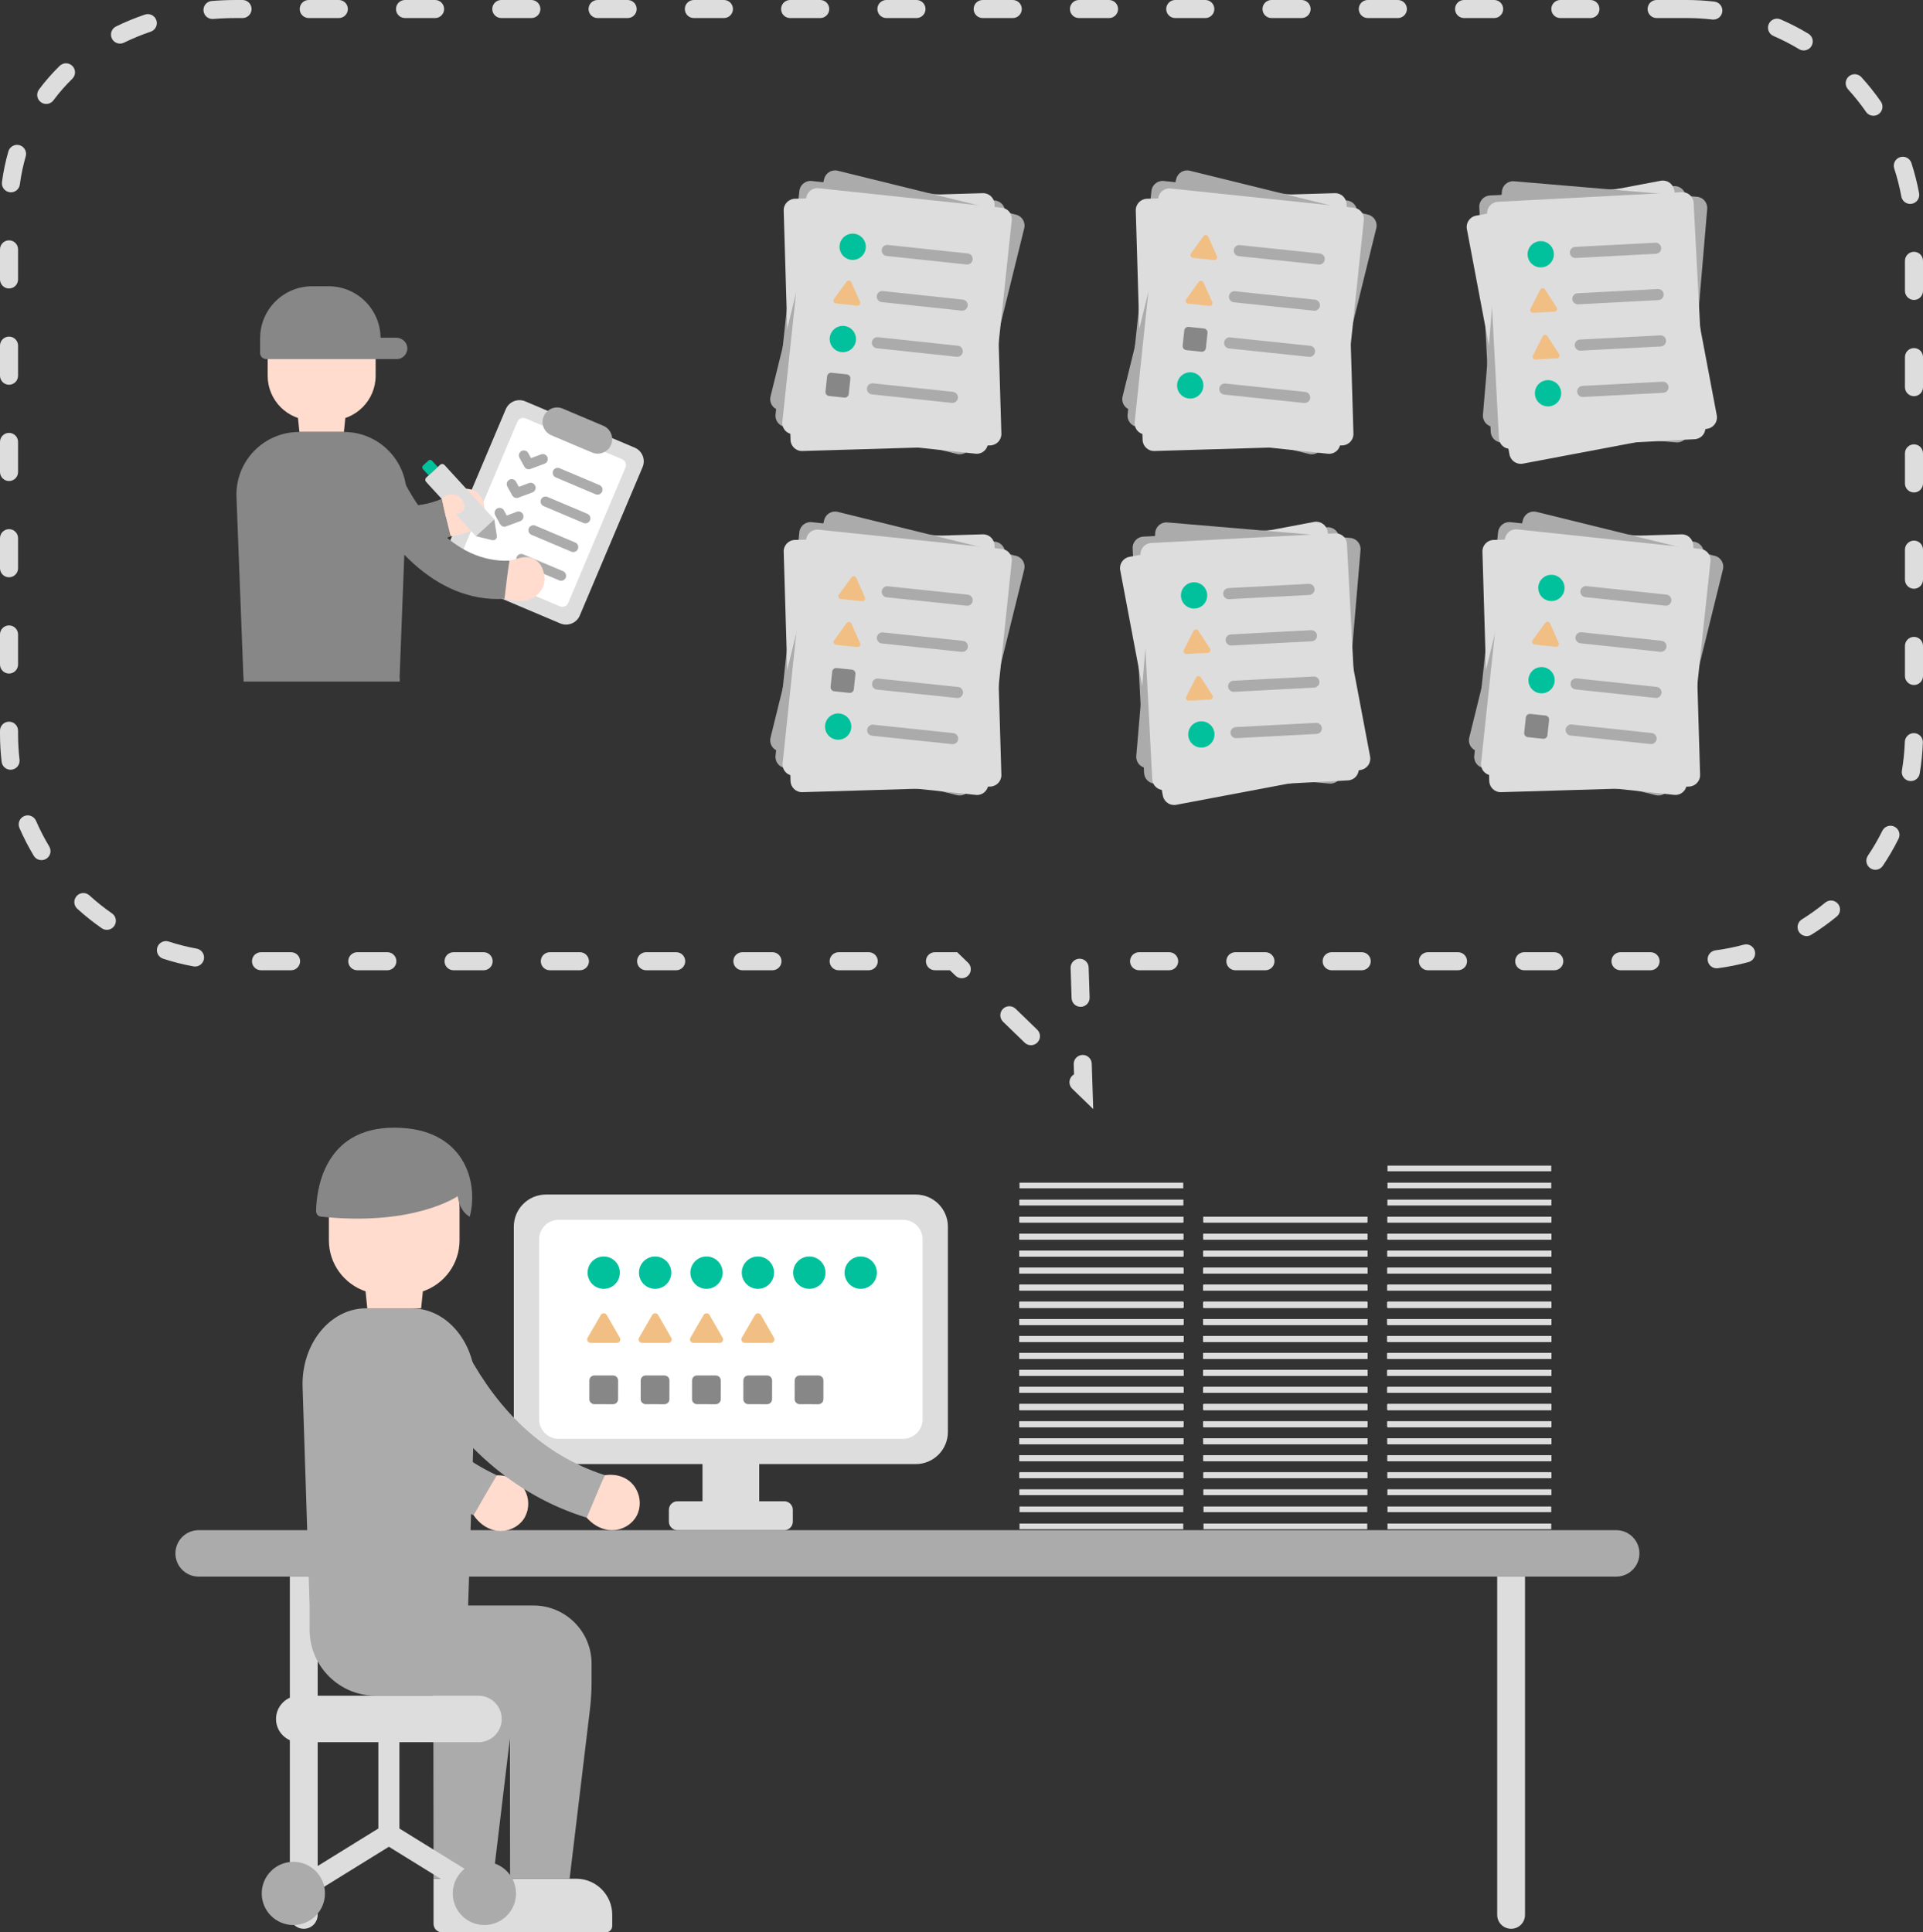 <?xml version="1.0" encoding="utf-8"?>
<!-- Generator: Adobe Illustrator 26.0.1, SVG Export Plug-In . SVG Version: 6.00 Build 0)  -->
<svg version="1.1" id="main" xmlns="http://www.w3.org/2000/svg" xmlns:xlink="http://www.w3.org/1999/xlink" x="0px" y="0px"
	 viewBox="0 0 393.015 394.98" style="enable-background:new 0 0 393.015 394.98;" xml:space="preserve">
<rect x="0" y="0" width="393.015" height="394.98" fill="#333333" stroke="none"/>
<style type="text/css">
	.st0{fill:#ABABAB;}
	.st1{fill:#DDDDDD;}
	.st2{fill:#00C19B;}
	.st3{fill:#F1BF84;}
	.st4{fill:#878787;}
	.st5{fill:#FFFFFF;}
	.st6{fill:#FFDCCE;}
</style>
<g>
	<g>
		<path class="st0" d="M158.501,84.742l4.871-45.709c0.134-1.261,1.266-2.174,2.527-2.04
			l37.452,3.991c1.261,0.134,2.174,1.266,2.04,2.527l-4.871,45.709
			c-0.134,1.261-1.266,2.174-2.527,2.04l-37.452-3.991
			C159.28,87.134,158.367,86.003,158.501,84.742z"/>
	</g>
	<g>
		<path class="st1" d="M161.565,89.915l-1.396-46.877
			c-0.039-1.293,0.979-2.373,2.272-2.411l38.409-1.144
			c1.293-0.039,2.373,0.979,2.411,2.272l1.396,46.877
			c0.039,1.293-0.979,2.373-2.272,2.411l-38.409,1.144
			C162.684,92.225,161.604,91.208,161.565,89.915z"/>
	</g>
	<g>
		<path class="st0" d="M157.476,81.047l10.965-44.478c0.302-1.227,1.542-1.977,2.769-1.674
			l36.444,8.984c1.227,0.302,1.977,1.542,1.674,2.769l-10.965,44.478
			c-0.302,1.227-1.542,1.977-2.769,1.674l-36.444-8.984
			C157.923,83.514,157.173,82.274,157.476,81.047z"/>
	</g>
	<g>
		<g>
			<path class="st1" d="M159.891,86.219l4.871-45.709c0.134-1.261,1.266-2.174,2.527-2.04
				l37.452,3.991c1.261,0.134,2.174,1.266,2.04,2.527l-4.871,45.709
				c-0.134,1.261-1.266,2.174-2.527,2.04l-37.452-3.991
				C160.67,88.611,159.756,87.48,159.891,86.219z"/>
		</g>
		<path class="st0" d="M197.536,54.062l-16.329-1.74c-0.623-0.066-1.074-0.625-1.008-1.248
			c0.066-0.623,0.625-1.074,1.248-1.008l16.329,1.74
			c0.623,0.066,1.074,0.625,1.008,1.248
			C198.718,53.677,198.159,54.128,197.536,54.062z"/>
		<circle class="st2" cx="174.267" cy="50.441" r="2.687"/>
		<path class="st0" d="M196.531,63.492l-16.329-1.74c-0.623-0.066-1.074-0.625-1.008-1.248
			c0.066-0.623,0.625-1.074,1.248-1.008l16.329,1.74
			c0.623,0.066,1.074,0.625,1.008,1.248
			C197.713,63.107,197.154,63.558,196.531,63.492z"/>
		<path class="st0" d="M195.526,72.922l-16.329-1.74
			c-0.623-0.066-1.074-0.625-1.008-1.248c0.066-0.623,0.625-1.074,1.248-1.008
			l16.329,1.74c0.623,0.066,1.074,0.625,1.008,1.248
			C196.708,72.537,196.149,72.988,195.526,72.922z"/>
		<circle class="st2" cx="172.257" cy="69.301" r="2.687"/>
		<path class="st0" d="M194.521,82.352l-16.329-1.74c-0.623-0.066-1.074-0.625-1.008-1.248
			c0.066-0.623,0.625-1.074,1.248-1.008l16.329,1.74
			c0.623,0.066,1.074,0.625,1.008,1.248
			C195.703,81.967,195.144,82.418,194.521,82.352z"/>
		<path class="st3" d="M173.01,57.581l-2.573,3.53c-0.258,0.354-0.036,0.855,0.4,0.902
			l4.344,0.463c0.436,0.046,0.759-0.396,0.581-0.797l-1.771-3.993
			C173.813,57.285,173.268,57.227,173.01,57.581z"/>
		<path class="st4" d="M172.55,81.272l-3.103-0.331c-0.455-0.048-0.784-0.457-0.736-0.912
			l0.331-3.103c0.048-0.455,0.457-0.784,0.912-0.736l3.103,0.331
			c0.455,0.048,0.784,0.457,0.736,0.912l-0.331,3.103
			C173.413,80.991,173.005,81.32,172.55,81.272z"/>
	</g>
</g>
<g>
	<g>
		<path class="st0" d="M301.304,154.476l4.871-45.709c0.134-1.261,1.266-2.174,2.527-2.04
			l37.452,3.991c1.261,0.134,2.174,1.266,2.04,2.527l-4.871,45.709
			c-0.134,1.261-1.266,2.174-2.527,2.04l-37.452-3.991
			C302.083,156.868,301.169,155.737,301.304,154.476z"/>
	</g>
	<g>
		<path class="st1" d="M304.368,159.649l-1.396-46.877
			c-0.039-1.293,0.979-2.373,2.272-2.411l38.409-1.144
			c1.293-0.039,2.373,0.979,2.411,2.272l1.396,46.877
			c0.039,1.293-0.979,2.373-2.272,2.411l-38.409,1.144
			C305.486,161.959,304.407,160.942,304.368,159.649z"/>
	</g>
	<g>
		<path class="st0" d="M300.278,150.781l10.965-44.478c0.302-1.227,1.542-1.977,2.769-1.674
			l36.444,8.984c1.227,0.302,1.977,1.542,1.674,2.769l-10.965,44.478
			c-0.302,1.227-1.542,1.977-2.769,1.674l-36.444-8.984
			C300.725,153.248,299.976,152.008,300.278,150.781z"/>
	</g>
	<g>
		<g>
			<path class="st1" d="M302.693,155.953l4.871-45.709c0.134-1.261,1.266-2.174,2.527-2.04
				l37.452,3.991c1.261,0.134,2.174,1.266,2.04,2.527l-4.871,45.709
				c-0.134,1.261-1.266,2.174-2.527,2.04l-37.452-3.991
				C303.472,158.345,302.559,157.214,302.693,155.953z"/>
		</g>
		<path class="st0" d="M340.338,123.796l-16.329-1.74
			c-0.623-0.066-1.074-0.625-1.008-1.248c0.066-0.623,0.625-1.074,1.248-1.008
			l16.329,1.74c0.623,0.066,1.074,0.625,1.008,1.248
			C341.52,123.411,340.961,123.862,340.338,123.796z"/>
		<circle class="st2" cx="317.069" cy="120.175" r="2.687"/>
		<path class="st0" d="M339.333,133.226l-16.329-1.74
			c-0.623-0.066-1.074-0.625-1.008-1.248c0.066-0.623,0.625-1.074,1.248-1.008
			l16.329,1.74c0.623,0.066,1.074,0.625,1.008,1.248
			C340.515,132.841,339.956,133.292,339.333,133.226z"/>
		<path class="st0" d="M338.328,142.656l-16.329-1.74
			c-0.623-0.066-1.074-0.625-1.008-1.248c0.066-0.623,0.625-1.074,1.248-1.008
			l16.329,1.74c0.623,0.066,1.074,0.625,1.008,1.248
			C339.51,142.271,338.951,142.722,338.328,142.656z"/>
		<circle class="st2" cx="315.059" cy="139.035" r="2.687"/>
		<path class="st0" d="M337.323,152.086l-16.329-1.74
			c-0.623-0.066-1.074-0.625-1.008-1.248c0.066-0.623,0.625-1.074,1.248-1.008
			l16.329,1.74c0.623,0.066,1.074,0.625,1.008,1.248
			S337.946,152.152,337.323,152.086z"/>
		<path class="st3" d="M315.812,127.316l-2.573,3.53c-0.258,0.354-0.036,0.855,0.4,0.902
			l4.344,0.463c0.436,0.046,0.759-0.396,0.581-0.797l-1.771-3.993
			C316.615,127.019,316.071,126.961,315.812,127.316z"/>
		<path class="st4" d="M315.353,151.006l-3.103-0.331c-0.455-0.048-0.784-0.457-0.736-0.912
			l0.331-3.103c0.048-0.455,0.457-0.784,0.912-0.736l3.103,0.331
			c0.455,0.048,0.784,0.457,0.736,0.912l-0.331,3.103
			C316.216,150.725,315.808,151.054,315.353,151.006z"/>
	</g>
</g>
<g>
	<g>
		<path class="st0" d="M304.67,88.273l-2.339-45.909c-0.065-1.266,0.91-2.346,2.176-2.41
			l37.616-1.917c1.266-0.065,2.345,0.91,2.41,2.176l2.339,45.909
			c0.065,1.266-0.91,2.346-2.176,2.41l-37.616,1.917
			C305.814,90.514,304.735,89.539,304.67,88.273z"/>
	</g>
	<g>
		<path class="st1" d="M308.506,92.903l-8.712-46.082c-0.24-1.271,0.595-2.497,1.867-2.737
			l37.757-7.138c1.271-0.24,2.497,0.595,2.737,1.867l8.712,46.082
			c0.24,1.271-0.595,2.497-1.867,2.737l-37.757,7.138
			C309.972,95.01,308.746,94.174,308.506,92.903z"/>
	</g>
	<g>
		<path class="st0" d="M303.079,84.784l3.872-45.646c0.107-1.259,1.214-2.193,2.473-2.087
			l37.4,3.172c1.259,0.107,2.193,1.214,2.087,2.473l-3.872,45.646
			c-0.107,1.259-1.214,2.193-2.473,2.087l-37.4-3.172
			C303.907,87.15,302.973,86.043,303.079,84.784z"/>
	</g>
	<g>
		<g>
			<path class="st1" d="M306.343,89.572l-2.406-45.905
				c-0.066-1.266,0.906-2.347,2.173-2.413l37.613-1.971
				c1.266-0.066,2.347,0.906,2.413,2.173l2.406,45.905
				c0.066,1.266-0.906,2.347-2.173,2.413l-37.613,1.971
				C307.49,91.811,306.41,90.838,306.343,89.572z"/>
		</g>
		<path class="st0" d="M338.44,51.875l-16.399,0.859
			c-0.626,0.033-1.16-0.448-1.192-1.074c-0.033-0.626,0.448-1.16,1.074-1.192
			l16.399-0.859c0.626-0.033,1.16,0.448,1.192,1.074
			C339.546,51.309,339.065,51.842,338.44,51.875z"/>
		<circle class="st2" cx="314.891" cy="51.973" r="2.687"/>
		<circle class="st2" cx="316.38" cy="80.385" r="2.687"/>
		<path class="st0" d="M338.936,61.346l-16.399,0.859c-0.626,0.033-1.16-0.448-1.192-1.074
			c-0.033-0.626,0.448-1.16,1.074-1.192l16.399-0.859
			c0.626-0.033,1.16,0.448,1.192,1.074
			C340.042,60.779,339.562,61.313,338.936,61.346z"/>
		<path class="st0" d="M339.432,70.816l-16.399,0.859c-0.626,0.033-1.16-0.448-1.192-1.074
			c-0.033-0.626,0.448-1.16,1.074-1.192l16.399-0.859
			c0.626-0.033,1.16,0.448,1.192,1.074
			C340.539,70.249,340.058,70.783,339.432,70.816z"/>
		<path class="st0" d="M339.929,80.287l-16.399,0.859
			c-0.626,0.033-1.16-0.448-1.192-1.074c-0.033-0.626,0.448-1.16,1.074-1.192
			l16.399-0.859c0.626-0.033,1.16,0.448,1.192,1.074
			C341.035,79.72,340.554,80.254,339.929,80.287z"/>
		<path class="st3" d="M314.777,59.222l-1.983,3.892c-0.199,0.391,0.099,0.85,0.537,0.827
			l4.362-0.229c0.438-0.023,0.686-0.511,0.448-0.879l-2.379-3.664
			C315.523,58.803,314.976,58.832,314.777,59.222z"/>
		<path class="st3" d="M315.277,68.766l-1.983,3.892c-0.199,0.391,0.099,0.85,0.537,0.827
			l4.362-0.229c0.438-0.023,0.686-0.511,0.448-0.879l-2.379-3.664
			C316.023,68.347,315.476,68.375,315.277,68.766z"/>
	</g>
</g>
<g>
	<g>
		<path class="st0" d="M233.821,158.007l-2.339-45.909c-0.065-1.266,0.91-2.346,2.176-2.41
			l37.616-1.917c1.266-0.065,2.345,0.91,2.41,2.176l2.339,45.909
			c0.065,1.266-0.91,2.346-2.176,2.41l-37.616,1.917
			C234.964,160.248,233.885,159.273,233.821,158.007z"/>
	</g>
	<g>
		<path class="st1" d="M237.657,162.637l-8.712-46.082
			c-0.24-1.271,0.595-2.497,1.867-2.737l37.757-7.138
			c1.271-0.24,2.497,0.595,2.737,1.867l8.712,46.082
			c0.24,1.271-0.595,2.497-1.867,2.737l-37.757,7.138
			C239.122,164.744,237.897,163.908,237.657,162.637z"/>
	</g>
	<g>
		<path class="st0" d="M232.23,154.518l3.872-45.646c0.107-1.259,1.214-2.193,2.473-2.087
			l37.4,3.172c1.259,0.107,2.193,1.214,2.087,2.473l-3.872,45.646
			c-0.107,1.259-1.214,2.193-2.473,2.087l-37.4-3.172
			C233.057,156.884,232.123,155.777,232.23,154.518z"/>
	</g>
	<g>
		<g>
			<path class="st1" d="M235.494,159.306l-2.406-45.905
				c-0.066-1.266,0.906-2.347,2.173-2.413l37.613-1.971
				c1.266-0.066,2.347,0.906,2.413,2.173l2.406,45.905
				c0.066,1.266-0.906,2.347-2.173,2.413l-37.613,1.971
				C236.641,161.545,235.56,160.572,235.494,159.306z"/>
		</g>
		<path class="st0" d="M267.59,121.609l-16.399,0.859
			c-0.626,0.033-1.16-0.448-1.192-1.074c-0.033-0.626,0.448-1.16,1.074-1.192
			l16.399-0.859c0.626-0.033,1.16,0.448,1.192,1.074
			C268.697,121.043,268.216,121.577,267.59,121.609z"/>
		<circle class="st2" cx="244.041" cy="121.707" r="2.687"/>
		<circle class="st2" cx="245.53" cy="150.119" r="2.687"/>
		<path class="st0" d="M268.087,131.08l-16.399,0.859
			c-0.626,0.033-1.16-0.448-1.192-1.074s0.448-1.16,1.074-1.192l16.399-0.859
			c0.626-0.033,1.16,0.448,1.192,1.074
			C269.193,130.513,268.712,131.047,268.087,131.08z"/>
		<path class="st0" d="M268.583,140.55l-16.399,0.859
			c-0.626,0.033-1.16-0.448-1.192-1.074s0.448-1.16,1.074-1.192l16.399-0.859
			c0.626-0.033,1.16,0.448,1.192,1.074
			C269.689,139.984,269.209,140.517,268.583,140.55z"/>
		<path class="st0" d="M269.079,150.021l-16.399,0.859
			c-0.626,0.033-1.16-0.448-1.192-1.074s0.448-1.16,1.074-1.192l16.399-0.859
			c0.626-0.033,1.16,0.448,1.192,1.074
			C270.186,149.454,269.705,149.988,269.079,150.021z"/>
		<path class="st3" d="M243.928,128.957l-1.983,3.892c-0.199,0.391,0.099,0.85,0.537,0.827
			l4.362-0.229c0.438-0.023,0.686-0.511,0.448-0.879l-2.379-3.664
			C244.674,128.537,244.127,128.566,243.928,128.957z"/>
		<path class="st3" d="M244.428,138.5l-1.983,3.892c-0.199,0.391,0.099,0.85,0.537,0.827
			l4.362-0.229c0.438-0.023,0.686-0.511,0.448-0.879l-2.379-3.664
			C245.174,138.081,244.627,138.11,244.428,138.5z"/>
	</g>
</g>
<g>
	<g>
		<path class="st0" d="M230.454,84.742l4.871-45.709c0.134-1.261,1.266-2.174,2.527-2.04
			l37.452,3.991c1.261,0.134,2.174,1.266,2.04,2.527l-4.871,45.709
			c-0.134,1.261-1.266,2.174-2.527,2.04l-37.452-3.991
			C231.233,87.134,230.32,86.003,230.454,84.742z"/>
	</g>
	<g>
		<path class="st1" d="M233.519,89.915l-1.396-46.877
			c-0.039-1.293,0.979-2.373,2.272-2.411l38.409-1.144
			c1.293-0.039,2.373,0.979,2.411,2.272l1.396,46.877
			c0.039,1.293-0.979,2.373-2.272,2.411l-38.409,1.144
			C234.637,92.225,233.557,91.208,233.519,89.915z"/>
	</g>
	<g>
		<path class="st0" d="M229.429,81.047l10.965-44.478c0.302-1.227,1.542-1.977,2.769-1.674
			l36.444,8.984c1.227,0.302,1.977,1.542,1.674,2.769l-10.965,44.478
			c-0.302,1.227-1.542,1.977-2.769,1.674l-36.444-8.984
			C229.876,83.514,229.126,82.274,229.429,81.047z"/>
	</g>
	<g>
		<g>
			<path class="st1" d="M231.903,86.286l4.805-45.716c0.133-1.261,1.262-2.176,2.524-2.044
				l37.458,3.937c1.261,0.133,2.176,1.262,2.044,2.524l-4.805,45.716
				c-0.133,1.261-1.262,2.176-2.524,2.044l-37.458-3.937
				C232.686,88.677,231.771,87.547,231.903,86.286z"/>
		</g>
		<path class="st0" d="M269.502,54.075l-16.332-1.717c-0.623-0.065-1.075-0.624-1.01-1.247
			c0.065-0.623,0.624-1.075,1.247-1.01l16.332,1.717
			c0.623,0.065,1.075,0.624,1.01,1.247
			C270.683,53.688,270.125,54.141,269.502,54.075z"/>
		<path class="st0" d="M268.51,63.507l-16.332-1.717c-0.623-0.065-1.075-0.624-1.01-1.247
			c0.065-0.623,0.624-1.075,1.247-1.01l16.332,1.717
			c0.623,0.065,1.075,0.624,1.01,1.247
			C269.692,63.12,269.134,63.572,268.51,63.507z"/>
		<path class="st0" d="M267.519,72.938l-16.332-1.717c-0.623-0.065-1.075-0.624-1.01-1.247
			c0.065-0.623,0.624-1.075,1.247-1.01l16.332,1.717
			c0.623,0.065,1.075,0.624,1.01,1.247
			C268.701,72.551,268.142,73.003,267.519,72.938z"/>
		<path class="st0" d="M266.528,82.37l-16.332-1.717
			c-0.623-0.065-1.075-0.624-1.01-1.247c0.065-0.623,0.624-1.075,1.247-1.01
			l16.332,1.717c0.623,0.065,1.075,0.624,1.01,1.247
			S267.151,82.435,266.528,82.37z"/>
		<path class="st3" d="M244.981,57.63l-2.568,3.534c-0.258,0.355-0.035,0.855,0.401,0.901
			l4.344,0.457c0.436,0.046,0.758-0.397,0.58-0.798l-1.777-3.991
			C245.784,57.333,245.239,57.276,244.981,57.63z"/>
		<path class="st3" d="M245.965,48.272l-2.568,3.534c-0.258,0.355-0.035,0.855,0.401,0.901
			l4.344,0.457c0.436,0.046,0.758-0.397,0.58-0.798l-1.777-3.991
			C246.767,47.975,246.222,47.918,245.965,48.272z"/>
		<path class="st4" d="M245.547,71.89l-3.103-0.326c-0.455-0.048-0.785-0.455-0.737-0.91
			l0.326-3.103c0.048-0.455,0.455-0.785,0.91-0.737l3.103,0.326
			c0.455,0.048,0.785,0.455,0.737,0.91l-0.326,3.103
			C246.41,71.607,246.002,71.937,245.547,71.89z"/>
		<circle class="st2" cx="243.254" cy="78.783" r="2.687"/>
	</g>
</g>
<g>
	<g>
		<path class="st0" d="M158.501,154.476l4.871-45.709c0.134-1.261,1.266-2.174,2.527-2.04
			l37.452,3.991c1.261,0.134,2.174,1.266,2.04,2.527l-4.871,45.709
			c-0.134,1.261-1.266,2.174-2.527,2.04l-37.452-3.991
			C159.28,156.868,158.367,155.737,158.501,154.476z"/>
	</g>
	<g>
		<path class="st1" d="M161.565,159.649l-1.396-46.877
			c-0.039-1.293,0.979-2.373,2.272-2.411l38.409-1.144
			c1.293-0.039,2.373,0.979,2.411,2.272l1.396,46.877
			c0.039,1.293-0.979,2.373-2.272,2.411l-38.409,1.144
			C162.684,161.959,161.604,160.942,161.565,159.649z"/>
	</g>
	<g>
		<path class="st0" d="M157.476,150.781l10.965-44.478c0.302-1.227,1.542-1.977,2.769-1.674
			l36.444,8.984c1.227,0.302,1.977,1.542,1.674,2.769l-10.965,44.478
			c-0.302,1.227-1.542,1.977-2.769,1.674l-36.444-8.984
			C157.923,153.248,157.173,152.008,157.476,150.781z"/>
	</g>
	<g>
		<g>
			<path class="st1" d="M159.95,156.02l4.805-45.716
				c0.133-1.261,1.262-2.176,2.524-2.044l37.458,3.937
				c1.261,0.133,2.176,1.262,2.044,2.524l-4.805,45.716
				c-0.133,1.261-1.262,2.176-2.524,2.044l-37.458-3.937
				C160.733,158.411,159.818,157.282,159.95,156.02z"/>
		</g>
		<path class="st0" d="M197.549,123.809l-16.332-1.717
			c-0.623-0.065-1.075-0.624-1.01-1.247c0.065-0.623,0.624-1.075,1.247-1.01
			l16.332,1.717c0.623,0.065,1.075,0.624,1.01,1.247
			S198.172,123.875,197.549,123.809z"/>
		<path class="st0" d="M196.557,133.241l-16.332-1.717
			c-0.623-0.065-1.075-0.624-1.01-1.247c0.065-0.623,0.624-1.075,1.247-1.01
			l16.332,1.717c0.623,0.065,1.075,0.624,1.01,1.247
			S197.18,133.306,196.557,133.241z"/>
		<path class="st0" d="M195.566,142.672l-16.332-1.717
			c-0.623-0.065-1.075-0.624-1.01-1.247s0.624-1.075,1.247-1.01l16.332,1.717
			c0.623,0.065,1.075,0.624,1.01,1.247
			C196.748,142.286,196.189,142.738,195.566,142.672z"/>
		<path class="st0" d="M194.575,152.104l-16.332-1.717
			c-0.623-0.065-1.075-0.624-1.01-1.247s0.624-1.075,1.247-1.01l16.332,1.717
			c0.623,0.065,1.075,0.624,1.01,1.247S195.198,152.169,194.575,152.104z"/>
		<path class="st3" d="M173.028,127.364l-2.568,3.534c-0.258,0.355-0.035,0.855,0.401,0.901
			l4.344,0.457c0.436,0.046,0.758-0.397,0.58-0.798l-1.777-3.991
			C173.831,127.067,173.286,127.01,173.028,127.364z"/>
		<path class="st3" d="M174.012,118.006l-2.568,3.534c-0.258,0.355-0.035,0.855,0.401,0.901
			l4.344,0.457c0.436,0.046,0.758-0.397,0.58-0.798l-1.777-3.991
			C174.814,117.709,174.269,117.652,174.012,118.006z"/>
		<path class="st4" d="M173.594,141.624l-3.103-0.326c-0.455-0.048-0.785-0.455-0.737-0.91
			l0.326-3.103c0.048-0.455,0.455-0.785,0.91-0.737l3.103,0.326
			c0.455,0.048,0.785,0.455,0.737,0.91l-0.326,3.103
			C174.457,141.342,174.049,141.672,173.594,141.624z"/>
		<circle class="st2" cx="171.301" cy="148.517" r="2.687"/>
	</g>
</g>
<g>
	<g>
		<path class="st1" d="M114.512,127.429l-22.367-9.462
			c-1.545-0.654-2.268-2.437-1.614-3.982l12.834-30.336
			c0.654-1.545,2.437-2.268,3.982-1.614l22.367,9.462
			c1.545,0.654,2.268,2.437,1.614,3.982l-12.834,30.336
			C117.84,127.359,116.057,128.082,114.512,127.429z"/>
		<g>
			<path class="st5" d="M94.023,113.891l11.706-27.671c0.281-0.663,1.046-0.974,1.709-0.693
				l19.702,8.335c0.663,0.281,0.974,1.046,0.693,1.709l-11.706,27.671
				c-0.281,0.663-1.046,0.974-1.709,0.693l-19.702-8.335
				C94.053,115.32,93.743,114.554,94.023,113.891z"/>
		</g>
		<path class="st0" d="M120.999,92.494l-8.302-3.512c-1.509-0.638-2.214-2.379-1.576-3.887
			v-0c0.638-1.509,2.379-2.214,3.887-1.576l8.302,3.512
			c1.509,0.638,2.214,2.379,1.576,3.887l0,0
			C124.248,92.427,122.508,93.132,120.999,92.494z"/>
		<path class="st0" d="M122.128,101.111c-0.133,0-0.267-0.026-0.397-0.081l-8.15-3.448
			c-0.518-0.219-0.76-0.817-0.541-1.335c0.22-0.519,0.818-0.761,1.335-0.541
			l8.15,3.448c0.518,0.219,0.76,0.817,0.541,1.335
			C122.902,100.878,122.525,101.111,122.128,101.111z"/>
		<path class="st0" d="M108.053,95.921c-0.363,0-0.711-0.195-0.894-0.53l-0.991-1.813
			c-0.27-0.494-0.089-1.113,0.405-1.382c0.494-0.27,1.113-0.089,1.382,0.405
			l0.568,1.04l2.059-0.765c0.526-0.197,1.113,0.072,1.31,0.6
			c0.196,0.527-0.072,1.114-0.6,1.31l-2.884,1.073
			C108.291,95.9,108.171,95.921,108.053,95.921z"/>
		<path class="st0" d="M119.646,106.977c-0.133,0-0.267-0.026-0.397-0.081l-8.151-3.448
			c-0.518-0.219-0.76-0.817-0.541-1.335c0.219-0.519,0.818-0.761,1.335-0.541
			l8.151,3.448c0.518,0.219,0.76,0.817,0.541,1.335
			C120.421,106.744,120.043,106.977,119.646,106.977z"/>
		<path class="st0" d="M105.571,101.787c-0.363,0-0.711-0.195-0.894-0.53l-0.991-1.813
			c-0.27-0.494-0.089-1.113,0.405-1.382c0.494-0.27,1.113-0.089,1.382,0.405
			l0.568,1.04l2.058-0.765c0.527-0.197,1.114,0.072,1.31,0.6
			c0.196,0.527-0.072,1.114-0.6,1.31l-2.884,1.073
			C105.81,101.767,105.69,101.787,105.571,101.787z"/>
		<path class="st0" d="M117.164,112.844c-0.133,0-0.267-0.026-0.397-0.081l-8.15-3.448
			c-0.518-0.219-0.76-0.817-0.541-1.335c0.22-0.518,0.817-0.761,1.335-0.541
			l8.15,3.448c0.518,0.219,0.76,0.817,0.541,1.335
			C117.938,112.611,117.561,112.844,117.164,112.844z"/>
		<path class="st0" d="M103.089,107.654c-0.363,0-0.711-0.195-0.894-0.53l-0.991-1.813
			c-0.27-0.494-0.089-1.113,0.405-1.382c0.494-0.27,1.112-0.089,1.382,0.405
			l0.568,1.04l2.059-0.766c0.526-0.197,1.114,0.072,1.31,0.6
			c0.196,0.527-0.072,1.114-0.6,1.31l-2.884,1.073
			C103.328,107.633,103.208,107.654,103.089,107.654z"/>
		<path class="st0" d="M114.683,118.71c-0.133,0-0.267-0.026-0.397-0.081l-8.151-3.448
			c-0.518-0.219-0.76-0.817-0.541-1.335c0.219-0.519,0.818-0.761,1.335-0.541
			l8.151,3.448c0.518,0.219,0.76,0.817,0.541,1.335
			C115.457,118.477,115.08,118.71,114.683,118.71z"/>
	</g>
	<path class="st6" d="M104.128,114.607c-0.429,2.599-1.163,7.585-1.023,7.798
		c0.887,0.117,1.949,0.503,3.947,0.413c1.998-0.089,4.462-2.193,4.235-4.743
		c0.056-0.047,0,0,0,0c-0.181-2.034-1.01-3.419-2.629-4.002
		c-0.721-0.26-1.516-0.253-2.258-0.06
		C105.64,114.211,104.885,114.408,104.128,114.607z"/>
	<path class="st4" d="M74.83,92.735C74.37,92.786,74.83,92.735,74.83,92.735
		c-2.017,1.213-3.389,3.167-1.966,6.175c5.41,11.433,15.758,24.336,30.241,23.496
		c0.297-2.571,0.608-5.209,1.023-7.805c-11.527,0.488-19.387-10.588-23.345-19.962
		C79.743,92.173,76.847,91.522,74.83,92.735z"/>
	<path class="st6" d="M90.314,101.922c0.492,2.588,1.59,7.548,1.795,7.7
		c0.873-0.195,1.931-0.225,3.777-0.996c1.845-0.772,3.834-3.081,2.897-5.984
		c-0.839-2.599-2.678-2.79-4.399-2.78c-0.767,0.005-1.51,0.284-2.141,0.721
		C91.598,101.029,90.956,101.473,90.314,101.922z"/>
	<path class="st4" d="M55.088,92.035C54.677,92.247,55.088,92.035,55.088,92.035
		c-1.449,1.855-2.031,4.17,0.374,6.469c9.143,8.74,23.424,17.084,36.647,11.117
		c-0.643-2.507-1.296-5.081-1.838-7.654c-10.589,4.581-21.893-2.948-28.943-10.285
		C59.474,89.752,56.537,90.181,55.088,92.035z"/>
	<polygon class="st6" points="70.673,84.472 60.803,84.472 61.188,88.294 70.288,88.294 	"/>
	<path class="st6" d="M67.653,62.274h-3.83c-5.036,0-9.119,4.083-9.119,9.119v5.408
		c0,5.036,4.083,9.119,9.119,9.119h3.83c5.036,0,9.119-4.083,9.119-9.119v-5.408
		C76.772,66.357,72.689,62.274,67.653,62.274z"/>
	<path class="st4" d="M80.931,69.02h-3.153c-0.066-5.815-4.795-10.509-10.625-10.509
		h-3.367c-5.83,0-10.559,4.694-10.624,10.509h-0.006v3.131
		c0,0.689,0.559,1.248,1.248,1.248H81.056c1.284,0,2.309-1.105,2.178-2.415
		C83.119,69.844,82.076,69.02,80.931,69.02z"/>
	<g>
		<path class="st2" d="M87.609,97.164l1.862-1.708l-1.18-1.286
			c-0.192-0.21-0.518-0.224-0.727-0.031l-1.103,1.012
			c-0.21,0.192-0.224,0.518-0.031,0.727L87.609,97.164z"/>
		<g>
			<path class="st1" d="M87.086,98.497c-0.235-0.256-0.218-0.654,0.038-0.889l2.83-2.595
				c0.256-0.235,0.654-0.218,0.889,0.038l10.182,11.103l-3.758,3.446L87.086,98.497z"/>
			<path class="st0" d="M100.596,110.406l-3.328-0.807l3.758-3.446l0.516,3.386
				C101.624,110.082,101.13,110.536,100.596,110.406z"/>
		</g>
	</g>
	<path class="st6" d="M94.839,102.981c-0.366-1.089-1.195-2.267-3.23-1.823
		c-0.859,0.187-1.338,0.809-1.338,0.809c0.264,1.253,0.554,2.506,0.857,3.752
		c0.938-0.237,1.94-0.525,2.711-0.768
		C94.67,104.69,95.116,103.807,94.839,102.981z"/>
	<path class="st4" d="M49.777,138.487v0.834h31.921v-0.834h-0.031l1.416-36.898
		c0.279-7.259-5.531-13.296-12.795-13.296h-9.162
		c-7.264,0-13.074,6.037-12.795,13.296l1.416,36.898H49.777z"/>
</g>
<path class="st1" d="M223.428,226.695l-4.295-4.16c-0.732-0.709-0.751-1.877-0.042-2.608
	c0.126-0.13,0.267-0.238,0.417-0.323l-0.067-2.071
	c-0.033-1.018,0.766-1.87,1.784-1.903c1.004-0.038,1.871,0.766,1.903,1.784
	L223.428,226.695z M210.701,213.642c-0.462,0-0.925-0.173-1.283-0.52l-4.417-4.278
	c-0.732-0.709-0.751-1.877-0.041-2.609c0.709-0.732,1.878-0.75,2.608-0.041
	l4.417,4.278c0.732,0.709,0.751,1.877,0.041,2.609
	C211.664,213.454,211.182,213.642,210.701,213.642z M220.847,205.797
	c-0.991,0-1.81-0.787-1.842-1.785l-0.198-6.146
	c-0.033-1.018,0.766-1.87,1.784-1.903c1.014-0.028,1.871,0.766,1.903,1.784
	l0.198,6.146c0.033,1.018-0.766,1.87-1.784,1.903
	C220.887,205.797,220.867,205.797,220.847,205.797z M196.567,199.951
	c-0.462,0-0.925-0.173-1.284-0.52l-1.146-1.111h-3.058
	c-1.019,0-1.845-0.826-1.845-1.845c0-1.019,0.826-1.845,1.845-1.845h4.552
	l2.22,2.15c0.731,0.709,0.75,1.877,0.041,2.609
	C197.531,199.764,197.049,199.951,196.567,199.951z M337.336,198.321h-6.149
	c-1.019,0-1.845-0.826-1.845-1.845c0-1.019,0.826-1.845,1.845-1.845h6.149
	c1.019,0,1.845,0.826,1.845,1.845C339.181,197.495,338.355,198.321,337.336,198.321z
	 M317.66,198.321h-6.149c-1.019,0-1.845-0.826-1.845-1.845
	c0-1.019,0.826-1.845,1.845-1.845h6.149c1.019,0,1.845,0.826,1.845,1.845
	C319.504,197.495,318.679,198.321,317.66,198.321z M297.983,198.321h-6.149
	c-1.019,0-1.845-0.826-1.845-1.845c0-1.019,0.826-1.845,1.845-1.845h6.149
	c1.019,0,1.845,0.826,1.845,1.845C299.827,197.495,299.002,198.321,297.983,198.321z
	 M278.306,198.321h-6.149c-1.019,0-1.845-0.826-1.845-1.845
	c0-1.019,0.826-1.845,1.845-1.845h6.149c1.019,0,1.845,0.826,1.845,1.845
	C280.151,197.495,279.325,198.321,278.306,198.321z M258.629,198.321h-6.149
	c-1.019,0-1.845-0.826-1.845-1.845c0-1.019,0.826-1.845,1.845-1.845h6.149
	c1.019,0,1.845,0.826,1.845,1.845C260.474,197.495,259.648,198.321,258.629,198.321z
	 M238.952,198.321h-6.149c-1.019,0-1.845-0.826-1.845-1.845
	c0-1.019,0.826-1.845,1.845-1.845h6.149c1.019,0,1.845,0.826,1.845,1.845
	C240.797,197.495,239.971,198.321,238.952,198.321z M177.551,198.321h-6.149
	c-1.019,0-1.845-0.826-1.845-1.845c0-1.019,0.826-1.845,1.845-1.845h6.149
	c1.019,0,1.845,0.826,1.845,1.845C179.396,197.495,178.57,198.321,177.551,198.321z
	 M157.874,198.321h-6.149c-1.019,0-1.845-0.826-1.845-1.845
	c0-1.019,0.826-1.845,1.845-1.845h6.149c1.019,0,1.845,0.826,1.845,1.845
	C159.719,197.495,158.893,198.321,157.874,198.321z M138.198,198.321h-6.149
	c-1.019,0-1.845-0.826-1.845-1.845c0-1.019,0.826-1.845,1.845-1.845h6.149
	c1.019,0,1.845,0.826,1.845,1.845C140.042,197.495,139.217,198.321,138.198,198.321z
	 M118.521,198.321h-6.149c-1.019,0-1.845-0.826-1.845-1.845
	c0-1.019,0.826-1.845,1.845-1.845h6.149c1.019,0,1.845,0.826,1.845,1.845
	C120.365,197.495,119.54,198.321,118.521,198.321z M98.844,198.321h-6.149
	c-1.019,0-1.845-0.826-1.845-1.845c0-1.019,0.826-1.845,1.845-1.845h6.149
	c1.019,0,1.845,0.826,1.845,1.845C100.689,197.495,99.863,198.321,98.844,198.321z
	 M79.167,198.321h-6.149c-1.019,0-1.845-0.826-1.845-1.845
	c0-1.019,0.826-1.845,1.845-1.845h6.149c1.019,0,1.845,0.826,1.845,1.845
	C81.012,197.495,80.186,198.321,79.167,198.321z M59.49,198.321h-6.149
	c-1.019,0-1.845-0.826-1.845-1.845c0-1.019,0.826-1.845,1.845-1.845h6.149
	c1.019,0,1.845,0.826,1.845,1.845C61.335,197.495,60.509,198.321,59.49,198.321z
	 M350.841,197.921c-0.912,0-1.704-0.676-1.827-1.604
	c-0.133-1.01,0.578-1.937,1.588-2.07c1.947-0.256,3.893-0.645,5.783-1.156
	c0.987-0.266,1.996,0.316,2.263,1.299c0.265,0.984-0.316,1.996-1.299,2.262
	c-2.048,0.553-4.155,0.975-6.264,1.252
	C351.003,197.916,350.922,197.921,350.841,197.921z M39.864,197.558
	c-0.11,0-0.222-0.01-0.334-0.031c-2.09-0.383-4.174-0.91-6.193-1.567
	c-0.969-0.315-1.499-1.356-1.184-2.325c0.315-0.969,1.361-1.496,2.324-1.184
	c1.865,0.606,3.788,1.093,5.717,1.447c1.002,0.183,1.666,1.145,1.482,2.147
	C41.514,196.935,40.738,197.558,39.864,197.558z M369.226,191.34
	c-0.616,0-1.218-0.309-1.568-0.87c-0.539-0.865-0.273-2.003,0.591-2.541
	c1.664-1.035,3.277-2.193,4.794-3.441c0.787-0.648,1.949-0.534,2.597,0.253
	c0.647,0.787,0.534,1.949-0.252,2.597c-1.642,1.351-3.388,2.604-5.189,3.725
	C369.896,191.25,369.559,191.34,369.226,191.34z M21.835,190.056
	c-0.363,0-0.73-0.107-1.05-0.33c-1.743-1.21-3.422-2.548-4.993-3.978
	c-0.754-0.686-0.808-1.852-0.123-2.606c0.685-0.754,1.853-0.809,2.606-0.122
	c1.451,1.321,3.004,2.558,4.614,3.676c0.837,0.581,1.044,1.731,0.463,2.567
	C22.994,189.779,22.419,190.056,21.835,190.056z M383.278,177.781
	c-0.354,0-0.712-0.102-1.029-0.315c-0.845-0.569-1.069-1.715-0.5-2.56
	c1.096-1.628,2.093-3.343,2.962-5.098c0.453-0.914,1.561-1.287,2.472-0.834
	c0.913,0.452,1.286,1.559,0.834,2.472c-0.942,1.9-2.021,3.757-3.208,5.52
	C384.454,177.495,383.871,177.781,383.278,177.781z M8.482,175.812
	c-0.626,0-1.236-0.318-1.582-0.893c-1.098-1.823-2.082-3.734-2.927-5.68
	c-0.406-0.935,0.023-2.021,0.958-2.427c0.934-0.406,2.021,0.023,2.427,0.957
	c0.78,1.797,1.69,3.562,2.704,5.246c0.525,0.873,0.244,2.007-0.629,2.532
	C9.135,175.727,8.806,175.812,8.482,175.812z M390.524,159.654
	c-0.102,0-0.205-0.008-0.309-0.026c-1.005-0.169-1.681-1.121-1.512-2.126
	c0.325-1.928,0.525-3.903,0.596-5.87c0.036-1.018,0.901-1.82,1.909-1.778
	c1.018,0.036,1.814,0.891,1.778,1.909c-0.076,2.128-0.292,4.265-0.645,6.352
	C392.189,159.017,391.408,159.654,390.524,159.654z M2.16,157.336
	c-0.923,0-1.72-0.691-1.83-1.631C0.111,153.832,0,151.922,0,150.028v-0.672
	c0-1.019,0.826-1.845,1.845-1.845s1.845,0.826,1.845,1.845v0.672
	c0,1.751,0.103,3.517,0.305,5.248c0.118,1.012-0.606,1.928-1.618,2.046
	C2.304,157.332,2.231,157.336,2.16,157.336z M391.171,140.016
	c-1.019,0-1.845-0.826-1.845-1.845v-6.149c0-1.019,0.826-1.845,1.845-1.845
	c1.019,0,1.845,0.826,1.845,1.845v6.149
	C393.015,139.19,392.19,140.016,391.171,140.016z M1.845,137.673
	c-1.019,0-1.845-0.826-1.845-1.845v-6.149c0-1.019,0.826-1.845,1.845-1.845
	s1.845,0.826,1.845,1.845v6.149C3.689,136.847,2.864,137.673,1.845,137.673z
	 M391.171,120.339c-1.019,0-1.845-0.826-1.845-1.845v-6.149
	c0-1.019,0.826-1.845,1.845-1.845c1.019,0,1.845,0.826,1.845,1.845v6.149
	C393.015,119.513,392.19,120.339,391.171,120.339z M1.845,117.997
	c-1.019,0-1.845-0.826-1.845-1.845v-6.149c0-1.019,0.826-1.845,1.845-1.845
	s1.845,0.826,1.845,1.845v6.149C3.689,117.171,2.864,117.997,1.845,117.997z
	 M391.171,100.662c-1.019,0-1.845-0.826-1.845-1.845V92.668
	c0-1.019,0.826-1.845,1.845-1.845c1.019,0,1.845,0.826,1.845,1.845v6.149
	C393.015,99.836,392.19,100.662,391.171,100.662z M1.845,98.32
	c-1.019,0-1.845-0.826-1.845-1.845v-6.149c0-1.019,0.826-1.845,1.845-1.845
	s1.845,0.826,1.845,1.845v6.149C3.689,97.494,2.864,98.32,1.845,98.32z M391.171,80.985
	c-1.019,0-1.845-0.826-1.845-1.845v-6.149c0-1.019,0.826-1.845,1.845-1.845
	c1.019,0,1.845,0.826,1.845,1.845v6.149
	C393.015,80.159,392.19,80.985,391.171,80.985z M1.845,78.643
	c-1.019,0-1.845-0.826-1.845-1.845v-6.149c0-1.019,0.826-1.845,1.845-1.845
	s1.845,0.826,1.845,1.845v6.149C3.689,77.817,2.864,78.643,1.845,78.643z M391.171,61.308
	c-1.019,0-1.845-0.826-1.845-1.845v-6.149c0-1.019,0.826-1.845,1.845-1.845
	c1.019,0,1.845,0.826,1.845,1.845v6.149
	C393.015,60.482,392.19,61.308,391.171,61.308z M1.845,58.966
	c-1.019,0-1.845-0.826-1.845-1.845v-6.149c0-1.019,0.826-1.845,1.845-1.845
	s1.845,0.826,1.845,1.845v6.149C3.689,58.14,2.864,58.966,1.845,58.966z M390.401,41.682
	c-0.873,0-1.649-0.622-1.812-1.511c-0.355-1.928-0.843-3.852-1.451-5.716
	c-0.316-0.969,0.214-2.01,1.182-2.325c0.966-0.317,2.009,0.213,2.326,1.182
	c0.658,2.02,1.187,4.103,1.571,6.192c0.184,1.002-0.479,1.964-1.48,2.148
	C390.624,41.672,390.511,41.682,390.401,41.682z M2.231,39.31
	c-0.081,0-0.163-0.005-0.246-0.017c-1.01-0.134-1.72-1.062-1.585-2.072
	c0.285-2.145,0.727-4.257,1.314-6.28c0.283-0.978,1.305-1.543,2.285-1.258
	c0.978,0.284,1.541,1.307,1.257,2.285c-0.535,1.846-0.939,3.776-1.2,5.739
	C3.934,38.635,3.141,39.31,2.231,39.31z M382.892,23.661
	c-0.584,0-1.158-0.277-1.517-0.792c-1.119-1.611-2.358-3.163-3.679-4.613
	c-0.686-0.753-0.632-1.919,0.12-2.606c0.753-0.686,1.92-0.633,2.606,0.12
	c1.431,1.569,2.771,3.249,3.983,4.993c0.581,0.836,0.374,1.986-0.462,2.567
	C383.623,23.554,383.256,23.661,382.892,23.661z M9.444,21.246
	c-0.383,0-0.767-0.118-1.098-0.363c-0.818-0.607-0.989-1.762-0.382-2.581
	c1.267-1.707,2.691-3.336,4.234-4.841c0.728-0.711,1.896-0.697,2.609,0.032
	c0.712,0.729,0.697,1.897-0.032,2.609c-1.402,1.368-2.697,2.848-3.847,4.399
	C10.565,20.989,10.008,21.246,9.444,21.246z M368.636,10.311
	c-0.324,0-0.652-0.085-0.949-0.264c-1.683-1.012-3.446-1.92-5.24-2.698
	c-0.935-0.405-1.364-1.491-0.96-2.426c0.406-0.935,1.495-1.363,2.426-0.959
	c1.944,0.842,3.855,1.825,5.676,2.922c0.873,0.525,1.155,1.659,0.629,2.532
	C369.873,9.993,369.262,10.311,368.636,10.311z M24.528,8.913
	c-0.682,0-1.338-0.38-1.658-1.034c-0.448-0.915-0.07-2.02,0.845-2.468
	c1.878-0.92,3.862-1.737,5.898-2.43c0.965-0.328,2.012,0.188,2.34,1.152
	c0.328,0.965-0.187,2.013-1.152,2.341c-1.888,0.642-3.726,1.399-5.463,2.25
	C25.076,8.853,24.8,8.913,24.528,8.913z M350.169,4.005
	c-0.071,0-0.144-0.004-0.216-0.013C348.232,3.791,346.475,3.689,344.732,3.689
	c-0.003,0-0.006,0-0.009,0h-6.149c-1.019,0-1.845-0.826-1.845-1.845S337.555,0,338.574,0
	h6.149c0.003,0,0.006,0,0.008,0c1.886,0,3.786,0.11,5.649,0.328
	c1.012,0.118,1.737,1.034,1.618,2.046C351.889,3.313,351.092,4.005,350.169,4.005z
	 M43.426,3.883c-0.952,0-1.759-0.731-1.837-1.696
	c-0.082-1.016,0.675-1.905,1.69-1.987C44.926,0.067,46.612,0,48.292,0h1.278
	c1.019,0,1.845,0.826,1.845,1.845s-0.826,1.845-1.845,1.845H48.292
	c-1.582,0-3.168,0.063-4.716,0.188C43.526,3.882,43.475,3.883,43.426,3.883z
	 M325.046,3.689h-6.149c-1.019,0-1.845-0.826-1.845-1.845S317.878,0,318.897,0h6.149
	c1.019,0,1.845,0.826,1.845,1.845S326.065,3.689,325.046,3.689z M305.369,3.689h-6.149
	c-1.019,0-1.845-0.826-1.845-1.845S298.201,0,299.22,0h6.149
	c1.019,0,1.845,0.826,1.845,1.845S306.388,3.689,305.369,3.689z M285.693,3.689h-6.149
	c-1.019,0-1.845-0.826-1.845-1.845S278.524,0,279.544,0h6.149
	c1.019,0,1.845,0.826,1.845,1.845S286.712,3.689,285.693,3.689z M266.016,3.689h-6.149
	c-1.019,0-1.845-0.826-1.845-1.845S258.848,0,259.867,0h6.149
	c1.019,0,1.845,0.826,1.845,1.845S267.035,3.689,266.016,3.689z M246.339,3.689h-6.149
	c-1.019,0-1.845-0.826-1.845-1.845S239.171,0,240.19,0h6.149
	c1.019,0,1.845,0.826,1.845,1.845S247.358,3.689,246.339,3.689z M226.662,3.689h-6.149
	c-1.019,0-1.845-0.826-1.845-1.845S219.494,0,220.513,0h6.149
	c1.019,0,1.845,0.826,1.845,1.845S227.681,3.689,226.662,3.689z M206.985,3.689h-6.149
	c-1.019,0-1.845-0.826-1.845-1.845S199.817,0,200.836,0h6.149
	c1.019,0,1.845,0.826,1.845,1.845S208.004,3.689,206.985,3.689z M187.309,3.689h-6.149
	c-1.019,0-1.845-0.826-1.845-1.845S180.14,0,181.16,0h6.149
	c1.019,0,1.845,0.826,1.845,1.845S188.328,3.689,187.309,3.689z M167.632,3.689h-6.149
	c-1.019,0-1.845-0.826-1.845-1.845S160.464,0,161.483,0h6.149
	c1.019,0,1.845,0.826,1.845,1.845S168.651,3.689,167.632,3.689z M147.955,3.689h-6.149
	c-1.019,0-1.845-0.826-1.845-1.845S140.787,0,141.806,0h6.149
	c1.019,0,1.845,0.826,1.845,1.845S148.974,3.689,147.955,3.689z M128.278,3.689h-6.149
	c-1.019,0-1.845-0.826-1.845-1.845S121.11,0,122.129,0h6.149
	c1.019,0,1.845,0.826,1.845,1.845S129.297,3.689,128.278,3.689z M108.601,3.689h-6.149
	c-1.019,0-1.845-0.826-1.845-1.845S101.433,0,102.452,0h6.149
	c1.019,0,1.845,0.826,1.845,1.845S109.62,3.689,108.601,3.689z M88.925,3.689h-6.149
	c-1.019,0-1.845-0.826-1.845-1.845S81.756,0,82.776,0h6.149
	c1.019,0,1.845,0.826,1.845,1.845S89.944,3.689,88.925,3.689z M69.248,3.689h-6.149
	c-1.019,0-1.845-0.826-1.845-1.845S62.08,0,63.099,0h6.149
	c1.019,0,1.845,0.826,1.845,1.845S70.267,3.689,69.248,3.689z"/>
<g>
	<g>
		<g>
			<path class="st1" d="M59.238,391.4v-69.137h5.687v69.137
				c0,1.57-1.273,2.844-2.843,2.844h-0
				C60.511,394.243,59.238,392.97,59.238,391.4z"/>
			<path class="st1" d="M305.991,391.4v-69.137h5.687v69.137
				c0,1.57-1.273,2.844-2.843,2.844h-0
				C307.264,394.243,305.991,392.97,305.991,391.4z"/>
		</g>
		<path class="st0" d="M330.314,322.263H40.601c-2.622,0-4.748-2.126-4.748-4.748v-0
			c0-2.622,2.126-4.748,4.748-4.748h289.713c2.622,0,4.748,2.126,4.748,4.748v0
			C335.062,320.137,332.936,322.263,330.314,322.263z"/>
	</g>
	<path class="st1" d="M187.155,244.164h-75.57c-3.631,0-6.574,2.943-6.574,6.574v41.95
		c0,3.631,2.943,6.574,6.574,6.574h31.988v7.6h-5.121
		c-0.966,0-1.749,0.783-1.749,1.75v2.405c0,0.966,0.783,1.75,1.749,1.75h21.835
		c0.966,0,1.749-0.783,1.749-1.75v-2.405c0-0.966-0.783-1.75-1.749-1.75h-5.121
		v-7.6h31.988c3.631,0,6.574-2.943,6.574-6.574V250.737
		C193.729,247.107,190.785,244.164,187.155,244.164z"/>
	<path class="st5" d="M114.168,294.092c-2.203,0-3.988-1.786-3.988-3.988v-36.782
		c0-2.203,1.786-3.988,3.988-3.988h70.402c2.203,0,3.988,1.786,3.988,3.988v36.782
		c0,2.203-1.786,3.989-3.989,3.989H114.168z"/>
	<rect x="208.361" y="307.932" class="st1" width="33.466" height="1.155"/>
	<rect x="208.361" y="304.448" class="st1" width="33.466" height="1.155"/>
	<rect x="208.361" y="300.964" class="st1" width="33.466" height="1.155"/>
	<rect x="208.361" y="297.48" class="st1" width="33.466" height="1.155"/>
	<rect x="208.361" y="293.996" class="st1" width="33.466" height="1.155"/>
	<rect x="208.361" y="290.512" class="st1" width="33.466" height="1.155"/>
	<rect x="208.361" y="287.029" class="st1" width="33.466" height="1.155"/>
	<rect x="208.361" y="283.545" class="st1" width="33.466" height="1.155"/>
	<rect x="208.361" y="280.061" class="st1" width="33.466" height="1.155"/>
	<rect x="208.361" y="276.577" class="st1" width="33.466" height="1.155"/>
	<rect x="208.361" y="273.093" class="st1" width="33.466" height="1.155"/>
	<rect x="208.361" y="269.609" class="st1" width="33.466" height="1.155"/>
	<rect x="208.361" y="304.448" class="st1" width="33.466" height="1.155"/>
	<rect x="208.361" y="300.964" class="st1" width="33.466" height="1.155"/>
	<rect x="208.361" y="297.48" class="st1" width="33.466" height="1.155"/>
	<rect x="208.361" y="293.996" class="st1" width="33.466" height="1.155"/>
	<rect x="208.361" y="290.512" class="st1" width="33.466" height="1.155"/>
	<rect x="208.361" y="287.029" class="st1" width="33.466" height="1.155"/>
	<rect x="208.361" y="283.545" class="st1" width="33.466" height="1.155"/>
	<rect x="208.361" y="280.061" class="st1" width="33.466" height="1.155"/>
	<rect x="208.361" y="276.577" class="st1" width="33.466" height="1.155"/>
	<rect x="208.361" y="273.093" class="st1" width="33.466" height="1.155"/>
	<rect x="208.361" y="269.609" class="st1" width="33.466" height="1.155"/>
	<rect x="208.361" y="266.125" class="st1" width="33.466" height="1.155"/>
	<rect x="208.361" y="300.964" class="st1" width="33.466" height="1.155"/>
	<rect x="208.361" y="297.48" class="st1" width="33.466" height="1.155"/>
	<rect x="208.361" y="293.996" class="st1" width="33.466" height="1.155"/>
	<rect x="208.361" y="290.512" class="st1" width="33.466" height="1.155"/>
	<rect x="208.361" y="287.029" class="st1" width="33.466" height="1.155"/>
	<rect x="208.361" y="283.545" class="st1" width="33.466" height="1.155"/>
	<rect x="208.361" y="280.061" class="st1" width="33.466" height="1.155"/>
	<rect x="208.361" y="276.577" class="st1" width="33.466" height="1.155"/>
	<rect x="208.361" y="273.093" class="st1" width="33.466" height="1.155"/>
	<rect x="208.361" y="269.609" class="st1" width="33.466" height="1.155"/>
	<rect x="208.361" y="266.125" class="st1" width="33.466" height="1.155"/>
	<rect x="208.361" y="262.641" class="st1" width="33.466" height="1.155"/>
	<rect x="208.361" y="297.48" class="st1" width="33.466" height="1.155"/>
	<rect x="208.361" y="293.996" class="st1" width="33.466" height="1.155"/>
	<rect x="208.361" y="290.512" class="st1" width="33.466" height="1.155"/>
	<rect x="208.361" y="287.029" class="st1" width="33.466" height="1.155"/>
	<rect x="208.361" y="283.545" class="st1" width="33.466" height="1.155"/>
	<rect x="208.361" y="280.061" class="st1" width="33.466" height="1.155"/>
	<rect x="208.361" y="276.577" class="st1" width="33.466" height="1.155"/>
	<rect x="208.361" y="273.093" class="st1" width="33.466" height="1.155"/>
	<rect x="208.361" y="269.609" class="st1" width="33.466" height="1.155"/>
	<rect x="208.361" y="266.125" class="st1" width="33.466" height="1.155"/>
	<rect x="208.361" y="262.641" class="st1" width="33.466" height="1.155"/>
	<rect x="208.361" y="259.157" class="st1" width="33.466" height="1.155"/>
	<rect x="208.361" y="293.996" class="st1" width="33.466" height="1.155"/>
	<rect x="208.361" y="290.512" class="st1" width="33.466" height="1.155"/>
	<rect x="208.361" y="287.029" class="st1" width="33.466" height="1.155"/>
	<rect x="208.361" y="283.545" class="st1" width="33.466" height="1.155"/>
	<rect x="208.361" y="280.061" class="st1" width="33.466" height="1.155"/>
	<rect x="208.361" y="276.577" class="st1" width="33.466" height="1.155"/>
	<rect x="208.361" y="273.093" class="st1" width="33.466" height="1.155"/>
	<rect x="208.361" y="269.609" class="st1" width="33.466" height="1.155"/>
	<rect x="208.361" y="266.125" class="st1" width="33.466" height="1.155"/>
	<rect x="208.361" y="262.641" class="st1" width="33.466" height="1.155"/>
	<rect x="208.361" y="259.157" class="st1" width="33.466" height="1.155"/>
	<rect x="208.361" y="255.673" class="st1" width="33.466" height="1.155"/>
	<rect x="208.361" y="290.512" class="st1" width="33.466" height="1.155"/>
	<rect x="208.361" y="287.029" class="st1" width="33.466" height="1.155"/>
	<rect x="208.361" y="283.545" class="st1" width="33.466" height="1.155"/>
	<rect x="208.361" y="280.061" class="st1" width="33.466" height="1.155"/>
	<rect x="208.361" y="276.577" class="st1" width="33.466" height="1.155"/>
	<rect x="208.361" y="273.093" class="st1" width="33.466" height="1.155"/>
	<rect x="208.361" y="269.609" class="st1" width="33.466" height="1.155"/>
	<rect x="208.361" y="266.125" class="st1" width="33.466" height="1.155"/>
	<rect x="208.361" y="262.641" class="st1" width="33.466" height="1.155"/>
	<rect x="208.361" y="259.157" class="st1" width="33.466" height="1.155"/>
	<rect x="208.361" y="255.673" class="st1" width="33.466" height="1.155"/>
	<rect x="208.361" y="252.189" class="st1" width="33.466" height="1.155"/>
	<rect x="208.361" y="287.029" class="st1" width="33.466" height="1.155"/>
	<rect x="208.361" y="283.545" class="st1" width="33.466" height="1.155"/>
	<rect x="208.361" y="280.061" class="st1" width="33.466" height="1.155"/>
	<rect x="208.361" y="276.577" class="st1" width="33.466" height="1.155"/>
	<rect x="208.361" y="273.093" class="st1" width="33.466" height="1.155"/>
	<rect x="208.361" y="269.609" class="st1" width="33.466" height="1.155"/>
	<rect x="208.361" y="266.125" class="st1" width="33.466" height="1.155"/>
	<rect x="208.361" y="262.641" class="st1" width="33.466" height="1.155"/>
	<rect x="208.361" y="259.157" class="st1" width="33.466" height="1.155"/>
	<rect x="208.361" y="255.673" class="st1" width="33.466" height="1.155"/>
	<rect x="208.361" y="252.189" class="st1" width="33.466" height="1.155"/>
	<rect x="208.361" y="248.706" class="st1" width="33.466" height="1.155"/>
	<rect x="208.361" y="283.545" class="st1" width="33.466" height="1.155"/>
	<rect x="208.361" y="280.061" class="st1" width="33.466" height="1.155"/>
	<rect x="208.361" y="276.577" class="st1" width="33.466" height="1.155"/>
	<rect x="208.361" y="273.093" class="st1" width="33.466" height="1.155"/>
	<rect x="208.361" y="269.609" class="st1" width="33.466" height="1.155"/>
	<rect x="208.361" y="266.125" class="st1" width="33.466" height="1.155"/>
	<rect x="208.361" y="262.641" class="st1" width="33.466" height="1.155"/>
	<rect x="208.361" y="259.157" class="st1" width="33.466" height="1.155"/>
	<rect x="208.361" y="255.673" class="st1" width="33.466" height="1.155"/>
	<rect x="208.361" y="252.189" class="st1" width="33.466" height="1.155"/>
	<rect x="208.361" y="248.706" class="st1" width="33.466" height="1.155"/>
	<rect x="208.361" y="245.222" class="st1" width="33.466" height="1.155"/>
	<rect x="208.361" y="280.061" class="st1" width="33.466" height="1.155"/>
	<rect x="208.361" y="276.577" class="st1" width="33.466" height="1.155"/>
	<rect x="208.361" y="273.093" class="st1" width="33.466" height="1.155"/>
	<rect x="208.361" y="269.609" class="st1" width="33.466" height="1.155"/>
	<rect x="208.361" y="266.125" class="st1" width="33.466" height="1.155"/>
	<rect x="208.361" y="262.641" class="st1" width="33.466" height="1.155"/>
	<rect x="208.361" y="259.157" class="st1" width="33.466" height="1.155"/>
	<rect x="208.361" y="255.673" class="st1" width="33.466" height="1.155"/>
	<rect x="208.361" y="252.189" class="st1" width="33.466" height="1.155"/>
	<rect x="208.361" y="248.706" class="st1" width="33.466" height="1.155"/>
	<rect x="208.361" y="245.222" class="st1" width="33.466" height="1.155"/>
	<rect x="208.361" y="241.738" class="st1" width="33.466" height="1.155"/>
	<rect x="208.361" y="311.416" class="st1" width="33.466" height="1.155"/>
	<rect x="245.967" y="307.932" class="st1" width="33.467" height="1.155"/>
	<rect x="245.967" y="304.448" class="st1" width="33.467" height="1.155"/>
	<rect x="245.967" y="300.964" class="st1" width="33.467" height="1.155"/>
	<rect x="245.967" y="297.48" class="st1" width="33.467" height="1.155"/>
	<rect x="245.967" y="293.996" class="st1" width="33.467" height="1.155"/>
	<rect x="245.967" y="290.512" class="st1" width="33.467" height="1.155"/>
	<rect x="245.967" y="287.029" class="st1" width="33.467" height="1.155"/>
	<rect x="245.967" y="283.545" class="st1" width="33.467" height="1.155"/>
	<rect x="245.967" y="280.061" class="st1" width="33.467" height="1.155"/>
	<rect x="245.967" y="276.577" class="st1" width="33.467" height="1.155"/>
	<rect x="245.967" y="273.093" class="st1" width="33.467" height="1.155"/>
	<rect x="245.967" y="269.609" class="st1" width="33.467" height="1.155"/>
	<rect x="245.967" y="304.448" class="st1" width="33.467" height="1.155"/>
	<rect x="245.967" y="300.964" class="st1" width="33.467" height="1.155"/>
	<rect x="245.967" y="297.48" class="st1" width="33.467" height="1.155"/>
	<rect x="245.967" y="293.996" class="st1" width="33.467" height="1.155"/>
	<rect x="245.967" y="290.512" class="st1" width="33.467" height="1.155"/>
	<rect x="245.967" y="287.029" class="st1" width="33.467" height="1.155"/>
	<rect x="245.967" y="283.545" class="st1" width="33.467" height="1.155"/>
	<rect x="245.967" y="280.061" class="st1" width="33.467" height="1.155"/>
	<rect x="245.967" y="276.577" class="st1" width="33.467" height="1.155"/>
	<rect x="245.967" y="273.093" class="st1" width="33.467" height="1.155"/>
	<rect x="245.967" y="269.609" class="st1" width="33.467" height="1.155"/>
	<rect x="245.967" y="266.125" class="st1" width="33.467" height="1.155"/>
	<rect x="245.967" y="300.964" class="st1" width="33.467" height="1.155"/>
	<rect x="245.967" y="297.48" class="st1" width="33.467" height="1.155"/>
	<rect x="245.967" y="293.996" class="st1" width="33.467" height="1.155"/>
	<rect x="245.967" y="290.512" class="st1" width="33.467" height="1.155"/>
	<rect x="245.967" y="287.029" class="st1" width="33.467" height="1.155"/>
	<rect x="245.967" y="283.545" class="st1" width="33.467" height="1.155"/>
	<rect x="245.967" y="280.061" class="st1" width="33.467" height="1.155"/>
	<rect x="245.967" y="276.577" class="st1" width="33.467" height="1.155"/>
	<rect x="245.967" y="273.093" class="st1" width="33.467" height="1.155"/>
	<rect x="245.967" y="269.609" class="st1" width="33.467" height="1.155"/>
	<rect x="245.967" y="266.125" class="st1" width="33.467" height="1.155"/>
	<rect x="245.967" y="262.641" class="st1" width="33.467" height="1.155"/>
	<rect x="245.967" y="297.48" class="st1" width="33.467" height="1.155"/>
	<rect x="245.967" y="293.996" class="st1" width="33.467" height="1.155"/>
	<rect x="245.967" y="290.512" class="st1" width="33.467" height="1.155"/>
	<rect x="245.967" y="287.029" class="st1" width="33.467" height="1.155"/>
	<rect x="245.967" y="283.545" class="st1" width="33.467" height="1.155"/>
	<rect x="245.967" y="280.061" class="st1" width="33.467" height="1.155"/>
	<rect x="245.967" y="276.577" class="st1" width="33.467" height="1.155"/>
	<rect x="245.967" y="273.093" class="st1" width="33.467" height="1.155"/>
	<rect x="245.967" y="269.609" class="st1" width="33.467" height="1.155"/>
	<rect x="245.967" y="266.125" class="st1" width="33.467" height="1.155"/>
	<rect x="245.967" y="262.641" class="st1" width="33.467" height="1.155"/>
	<rect x="245.967" y="259.157" class="st1" width="33.467" height="1.155"/>
	<rect x="245.967" y="293.996" class="st1" width="33.467" height="1.155"/>
	<rect x="245.967" y="290.512" class="st1" width="33.467" height="1.155"/>
	<rect x="245.967" y="287.029" class="st1" width="33.467" height="1.155"/>
	<rect x="245.967" y="283.545" class="st1" width="33.467" height="1.155"/>
	<rect x="245.967" y="280.061" class="st1" width="33.467" height="1.155"/>
	<rect x="245.967" y="276.577" class="st1" width="33.467" height="1.155"/>
	<rect x="245.967" y="273.093" class="st1" width="33.467" height="1.155"/>
	<rect x="245.967" y="269.609" class="st1" width="33.467" height="1.155"/>
	<rect x="245.967" y="266.125" class="st1" width="33.467" height="1.155"/>
	<rect x="245.967" y="262.641" class="st1" width="33.467" height="1.155"/>
	<rect x="245.967" y="259.157" class="st1" width="33.467" height="1.155"/>
	<rect x="245.967" y="255.673" class="st1" width="33.467" height="1.155"/>
	<rect x="245.967" y="290.512" class="st1" width="33.467" height="1.155"/>
	<rect x="245.967" y="287.029" class="st1" width="33.467" height="1.155"/>
	<rect x="245.967" y="283.545" class="st1" width="33.467" height="1.155"/>
	<rect x="245.967" y="280.061" class="st1" width="33.467" height="1.155"/>
	<rect x="245.967" y="276.577" class="st1" width="33.467" height="1.155"/>
	<rect x="245.967" y="273.093" class="st1" width="33.467" height="1.155"/>
	<rect x="245.967" y="269.609" class="st1" width="33.467" height="1.155"/>
	<rect x="245.967" y="266.125" class="st1" width="33.467" height="1.155"/>
	<rect x="245.967" y="262.641" class="st1" width="33.467" height="1.155"/>
	<rect x="245.967" y="259.157" class="st1" width="33.467" height="1.155"/>
	<rect x="245.967" y="255.673" class="st1" width="33.467" height="1.155"/>
	<rect x="245.967" y="252.189" class="st1" width="33.467" height="1.155"/>
	<rect x="245.967" y="287.029" class="st1" width="33.467" height="1.155"/>
	<rect x="245.967" y="283.545" class="st1" width="33.467" height="1.155"/>
	<rect x="245.967" y="280.061" class="st1" width="33.467" height="1.155"/>
	<rect x="245.967" y="276.577" class="st1" width="33.467" height="1.155"/>
	<rect x="245.967" y="273.093" class="st1" width="33.467" height="1.155"/>
	<rect x="245.967" y="269.609" class="st1" width="33.467" height="1.155"/>
	<rect x="245.967" y="266.125" class="st1" width="33.467" height="1.155"/>
	<rect x="245.967" y="262.641" class="st1" width="33.467" height="1.155"/>
	<rect x="245.967" y="259.157" class="st1" width="33.467" height="1.155"/>
	<rect x="245.967" y="255.673" class="st1" width="33.467" height="1.155"/>
	<rect x="245.967" y="252.189" class="st1" width="33.467" height="1.155"/>
	<rect x="245.967" y="248.706" class="st1" width="33.467" height="1.155"/>
	<rect x="245.967" y="283.545" class="st1" width="33.467" height="1.155"/>
	<rect x="245.967" y="280.061" class="st1" width="33.467" height="1.155"/>
	<rect x="245.967" y="276.577" class="st1" width="33.467" height="1.155"/>
	<rect x="245.967" y="273.093" class="st1" width="33.467" height="1.155"/>
	<rect x="245.967" y="269.609" class="st1" width="33.467" height="1.155"/>
	<rect x="245.967" y="266.125" class="st1" width="33.467" height="1.155"/>
	<rect x="245.967" y="262.641" class="st1" width="33.467" height="1.155"/>
	<rect x="245.967" y="259.157" class="st1" width="33.467" height="1.155"/>
	<rect x="245.967" y="255.673" class="st1" width="33.467" height="1.155"/>
	<rect x="245.967" y="252.189" class="st1" width="33.467" height="1.155"/>
	<rect x="245.967" y="248.706" class="st1" width="33.467" height="1.155"/>
	<rect x="245.967" y="280.061" class="st1" width="33.467" height="1.155"/>
	<rect x="245.967" y="276.577" class="st1" width="33.467" height="1.155"/>
	<rect x="245.967" y="273.093" class="st1" width="33.467" height="1.155"/>
	<rect x="245.967" y="269.609" class="st1" width="33.467" height="1.155"/>
	<rect x="245.967" y="266.125" class="st1" width="33.467" height="1.155"/>
	<rect x="245.967" y="262.641" class="st1" width="33.467" height="1.155"/>
	<rect x="245.967" y="259.157" class="st1" width="33.467" height="1.155"/>
	<rect x="245.967" y="255.673" class="st1" width="33.467" height="1.155"/>
	<rect x="245.967" y="252.189" class="st1" width="33.467" height="1.155"/>
	<rect x="245.967" y="248.706" class="st1" width="33.467" height="1.155"/>
	<rect x="245.967" y="311.416" class="st1" width="33.467" height="1.155"/>
	<rect x="283.574" y="307.932" class="st1" width="33.467" height="1.155"/>
	<rect x="283.574" y="304.448" class="st1" width="33.467" height="1.155"/>
	<rect x="283.574" y="300.964" class="st1" width="33.467" height="1.155"/>
	<rect x="283.574" y="297.48" class="st1" width="33.467" height="1.155"/>
	<rect x="283.574" y="293.996" class="st1" width="33.467" height="1.155"/>
	<rect x="283.574" y="290.512" class="st1" width="33.467" height="1.155"/>
	<rect x="283.574" y="287.029" class="st1" width="33.467" height="1.155"/>
	<rect x="283.574" y="283.545" class="st1" width="33.467" height="1.155"/>
	<rect x="283.574" y="280.061" class="st1" width="33.467" height="1.155"/>
	<rect x="283.574" y="276.577" class="st1" width="33.467" height="1.155"/>
	<rect x="283.574" y="273.093" class="st1" width="33.467" height="1.155"/>
	<rect x="283.574" y="269.609" class="st1" width="33.467" height="1.155"/>
	<rect x="283.574" y="304.448" class="st1" width="33.467" height="1.155"/>
	<rect x="283.574" y="300.964" class="st1" width="33.467" height="1.155"/>
	<rect x="283.574" y="297.48" class="st1" width="33.467" height="1.155"/>
	<rect x="283.574" y="293.996" class="st1" width="33.467" height="1.155"/>
	<rect x="283.574" y="290.512" class="st1" width="33.467" height="1.155"/>
	<rect x="283.574" y="287.029" class="st1" width="33.467" height="1.155"/>
	<rect x="283.574" y="283.545" class="st1" width="33.467" height="1.155"/>
	<rect x="283.574" y="280.061" class="st1" width="33.467" height="1.155"/>
	<rect x="283.574" y="276.577" class="st1" width="33.467" height="1.155"/>
	<rect x="283.574" y="273.093" class="st1" width="33.467" height="1.155"/>
	<rect x="283.574" y="269.609" class="st1" width="33.467" height="1.155"/>
	<rect x="283.574" y="266.125" class="st1" width="33.467" height="1.155"/>
	<rect x="283.574" y="300.964" class="st1" width="33.467" height="1.155"/>
	<rect x="283.574" y="297.48" class="st1" width="33.467" height="1.155"/>
	<rect x="283.574" y="293.996" class="st1" width="33.467" height="1.155"/>
	<rect x="283.574" y="290.512" class="st1" width="33.467" height="1.155"/>
	<rect x="283.574" y="287.029" class="st1" width="33.467" height="1.155"/>
	<rect x="283.574" y="283.545" class="st1" width="33.467" height="1.155"/>
	<rect x="283.574" y="280.061" class="st1" width="33.467" height="1.155"/>
	<rect x="283.574" y="276.577" class="st1" width="33.467" height="1.155"/>
	<rect x="283.574" y="273.093" class="st1" width="33.467" height="1.155"/>
	<rect x="283.574" y="269.609" class="st1" width="33.467" height="1.155"/>
	<rect x="283.574" y="266.125" class="st1" width="33.467" height="1.155"/>
	<rect x="283.574" y="262.641" class="st1" width="33.467" height="1.155"/>
	<rect x="283.574" y="297.48" class="st1" width="33.467" height="1.155"/>
	<rect x="283.574" y="293.996" class="st1" width="33.467" height="1.155"/>
	<rect x="283.574" y="290.512" class="st1" width="33.467" height="1.155"/>
	<rect x="283.574" y="287.029" class="st1" width="33.467" height="1.155"/>
	<rect x="283.574" y="283.545" class="st1" width="33.467" height="1.155"/>
	<rect x="283.574" y="280.061" class="st1" width="33.467" height="1.155"/>
	<rect x="283.574" y="276.577" class="st1" width="33.467" height="1.155"/>
	<rect x="283.574" y="273.093" class="st1" width="33.467" height="1.155"/>
	<rect x="283.574" y="269.609" class="st1" width="33.467" height="1.155"/>
	<rect x="283.574" y="266.125" class="st1" width="33.467" height="1.155"/>
	<rect x="283.574" y="262.641" class="st1" width="33.467" height="1.155"/>
	<rect x="283.574" y="259.157" class="st1" width="33.467" height="1.155"/>
	<rect x="283.574" y="293.996" class="st1" width="33.467" height="1.155"/>
	<rect x="283.574" y="290.512" class="st1" width="33.467" height="1.155"/>
	<rect x="283.574" y="287.029" class="st1" width="33.467" height="1.155"/>
	<rect x="283.574" y="283.545" class="st1" width="33.467" height="1.155"/>
	<rect x="283.574" y="280.061" class="st1" width="33.467" height="1.155"/>
	<rect x="283.574" y="276.577" class="st1" width="33.467" height="1.155"/>
	<rect x="283.574" y="273.093" class="st1" width="33.467" height="1.155"/>
	<rect x="283.574" y="269.609" class="st1" width="33.467" height="1.155"/>
	<rect x="283.574" y="266.125" class="st1" width="33.467" height="1.155"/>
	<rect x="283.574" y="262.641" class="st1" width="33.467" height="1.155"/>
	<rect x="283.574" y="259.157" class="st1" width="33.467" height="1.155"/>
	<rect x="283.574" y="255.673" class="st1" width="33.467" height="1.155"/>
	<rect x="283.574" y="290.512" class="st1" width="33.467" height="1.155"/>
	<rect x="283.574" y="287.029" class="st1" width="33.467" height="1.155"/>
	<rect x="283.574" y="283.545" class="st1" width="33.467" height="1.155"/>
	<rect x="283.574" y="280.061" class="st1" width="33.467" height="1.155"/>
	<rect x="283.574" y="276.577" class="st1" width="33.467" height="1.155"/>
	<rect x="283.574" y="273.093" class="st1" width="33.467" height="1.155"/>
	<rect x="283.574" y="269.609" class="st1" width="33.467" height="1.155"/>
	<rect x="283.574" y="266.125" class="st1" width="33.467" height="1.155"/>
	<rect x="283.574" y="262.641" class="st1" width="33.467" height="1.155"/>
	<rect x="283.574" y="259.157" class="st1" width="33.467" height="1.155"/>
	<rect x="283.574" y="255.673" class="st1" width="33.467" height="1.155"/>
	<rect x="283.574" y="252.189" class="st1" width="33.467" height="1.155"/>
	<rect x="283.574" y="287.029" class="st1" width="33.467" height="1.155"/>
	<rect x="283.574" y="283.545" class="st1" width="33.467" height="1.155"/>
	<rect x="283.574" y="280.061" class="st1" width="33.467" height="1.155"/>
	<rect x="283.574" y="276.577" class="st1" width="33.467" height="1.155"/>
	<rect x="283.574" y="273.093" class="st1" width="33.467" height="1.155"/>
	<rect x="283.574" y="269.609" class="st1" width="33.467" height="1.155"/>
	<rect x="283.574" y="266.125" class="st1" width="33.467" height="1.155"/>
	<rect x="283.574" y="262.641" class="st1" width="33.467" height="1.155"/>
	<rect x="283.574" y="259.157" class="st1" width="33.467" height="1.155"/>
	<rect x="283.574" y="255.673" class="st1" width="33.467" height="1.155"/>
	<rect x="283.574" y="252.189" class="st1" width="33.467" height="1.155"/>
	<rect x="283.574" y="248.706" class="st1" width="33.467" height="1.155"/>
	<rect x="283.574" y="283.545" class="st1" width="33.467" height="1.155"/>
	<rect x="283.574" y="280.061" class="st1" width="33.467" height="1.155"/>
	<rect x="283.574" y="276.577" class="st1" width="33.467" height="1.155"/>
	<rect x="283.574" y="273.093" class="st1" width="33.467" height="1.155"/>
	<rect x="283.574" y="269.609" class="st1" width="33.467" height="1.155"/>
	<rect x="283.574" y="266.125" class="st1" width="33.467" height="1.155"/>
	<rect x="283.574" y="262.641" class="st1" width="33.467" height="1.155"/>
	<rect x="283.574" y="259.157" class="st1" width="33.467" height="1.155"/>
	<rect x="283.574" y="255.673" class="st1" width="33.467" height="1.155"/>
	<rect x="283.574" y="252.189" class="st1" width="33.467" height="1.155"/>
	<rect x="283.574" y="248.706" class="st1" width="33.467" height="1.155"/>
	<rect x="283.574" y="245.222" class="st1" width="33.467" height="1.155"/>
	<rect x="283.574" y="280.061" class="st1" width="33.467" height="1.155"/>
	<rect x="283.574" y="276.577" class="st1" width="33.467" height="1.155"/>
	<rect x="283.574" y="273.093" class="st1" width="33.467" height="1.155"/>
	<rect x="283.574" y="269.609" class="st1" width="33.467" height="1.155"/>
	<rect x="283.574" y="266.125" class="st1" width="33.467" height="1.155"/>
	<rect x="283.574" y="262.641" class="st1" width="33.467" height="1.155"/>
	<rect x="283.574" y="259.157" class="st1" width="33.467" height="1.155"/>
	<rect x="283.574" y="255.673" class="st1" width="33.467" height="1.155"/>
	<rect x="283.574" y="252.189" class="st1" width="33.467" height="1.155"/>
	<rect x="283.574" y="248.706" class="st1" width="33.467" height="1.155"/>
	<rect x="283.574" y="245.222" class="st1" width="33.467" height="1.155"/>
	<rect x="283.574" y="241.738" class="st1" width="33.467" height="1.155"/>
	<rect x="283.574" y="238.254" class="st1" width="33.467" height="1.155"/>
	<rect x="283.574" y="311.416" class="st1" width="33.467" height="1.155"/>
	<g>
		<circle class="st2" cx="123.39" cy="260.135" r="3.302"/>
	</g>
	<g>
		<circle class="st2" cx="133.893" cy="260.135" r="3.302"/>
	</g>
	<g>
		<circle class="st2" cx="144.397" cy="260.135" r="3.302"/>
	</g>
	<g>
		<circle class="st2" cx="154.901" cy="260.135" r="3.302"/>
	</g>
	<g>
		<circle class="st2" cx="165.405" cy="260.135" r="3.302"/>
	</g>
	<g>
		<circle class="st2" cx="175.909" cy="260.135" r="3.302"/>
	</g>
	<path class="st3" d="M122.791,268.78l-2.691,4.646c-0.27,0.466,0.066,1.05,0.605,1.051
		l5.369,0.008c0.539,0.001,0.876-0.582,0.608-1.049l-2.678-4.654
		C123.734,268.315,123.061,268.314,122.791,268.78z"/>
	<path class="st3" d="M133.295,268.78l-2.691,4.646c-0.27,0.466,0.066,1.05,0.605,1.051
		l5.369,0.008c0.539,0.001,0.876-0.582,0.608-1.049l-2.678-4.654
		C134.238,268.315,133.565,268.314,133.295,268.78z"/>
	<path class="st3" d="M143.798,268.78l-2.691,4.646c-0.27,0.466,0.066,1.05,0.605,1.051
		l5.369,0.008c0.539,0.001,0.876-0.582,0.608-1.049l-2.678-4.654
		C144.742,268.315,144.068,268.314,143.798,268.78z"/>
	<path class="st3" d="M154.302,268.78l-2.691,4.646c-0.27,0.466,0.066,1.05,0.605,1.051
		l5.369,0.008c0.539,0.001,0.876-0.582,0.608-1.049l-2.678-4.654
		C155.246,268.315,154.572,268.314,154.302,268.78z"/>
	<path class="st4" d="M125.303,287.024l-3.835-0.006c-0.562-0.001-1.018-0.457-1.017-1.02
		l0.006-3.835c0.001-0.562,0.457-1.018,1.02-1.017l3.835,0.006
		c0.562,0.001,1.018,0.457,1.017,1.02l-0.006,3.835
		C126.322,286.57,125.865,287.025,125.303,287.024z"/>
	<path class="st4" d="M135.793,287.024l-3.835-0.006c-0.562-0.001-1.018-0.457-1.017-1.02
		l0.006-3.835c0.001-0.562,0.457-1.018,1.02-1.017l3.835,0.006
		c0.562,0.001,1.018,0.457,1.017,1.02l-0.006,3.835
		C136.812,286.57,136.355,287.025,135.793,287.024z"/>
	<path class="st4" d="M146.283,287.024l-3.835-0.006c-0.562-0.001-1.018-0.457-1.017-1.02
		l0.006-3.835c0.001-0.562,0.457-1.018,1.02-1.017l3.835,0.006
		c0.562,0.001,1.018,0.457,1.017,1.02l-0.006,3.835
		C147.302,286.57,146.845,287.025,146.283,287.024z"/>
	<path class="st4" d="M156.773,287.024l-3.835-0.006c-0.562-0.001-1.018-0.457-1.017-1.02
		l0.006-3.835c0.001-0.562,0.457-1.018,1.02-1.017l3.835,0.006
		c0.562,0.001,1.018,0.457,1.017,1.02l-0.006,3.835
		C157.792,286.57,157.335,287.025,156.773,287.024z"/>
	<path class="st4" d="M167.263,287.024l-3.835-0.006c-0.562-0.001-1.018-0.457-1.017-1.02
		l0.006-3.835c0.001-0.562,0.457-1.018,1.02-1.017l3.835,0.006
		c0.562,0.001,1.018,0.457,1.017,1.02l-0.006,3.835
		C168.281,286.57,167.825,287.025,167.263,287.024z"/>
	<g>
		<g>
			<path class="st6" d="M101.551,301.55c-1.584,0.492-5.127,7.402-4.763,8.159
				c3.287,4.755,8.725,3.706,10.522,0.322
				C109.107,306.647,107.181,301.507,101.551,301.55z"/>
			<path class="st0" d="M69.931,270.087C69.499,269.914,69.651,269.924,69.931,270.087
				c-2.928,1.155-4.973,3.156-3.433,6.882
				c5.854,14.163,15.925,26.284,30.29,32.74c1.605-2.707,3.102-5.472,4.763-8.159
				c-12.168-5.682-19.945-15.895-24.704-28.073
				C75.595,270.274,72.859,268.932,69.931,270.087z"/>
		</g>
		<g>
			<path class="st6" d="M123.625,301.528c-1.511,0.685-4.169,7.98-3.715,8.687
				c3.851,4.311,9.117,2.596,10.481-0.985
				C131.754,305.649,129.206,300.786,123.625,301.528z"/>
			<path class="st0" d="M88.348,274.228C87.898,274.11,88.05,274.101,88.348,274.228
				c-2.763,1.509-4.543,3.749-2.553,7.255
				c7.565,13.328,19.061,24.106,34.116,28.732
				c1.257-2.886,2.4-5.815,3.715-8.687
				c-12.779-4.13-21.762-13.3-27.994-24.793
				C93.991,273.711,91.11,272.719,88.348,274.228z"/>
		</g>
		<path class="st6" d="M82.886,235.926h-4.635c-6.095,0-11.036,4.941-11.036,11.036v6.545
			c0,4.856,3.141,8.971,7.498,10.446l0.349,3.463H86.074l0.349-3.463
			c4.357-1.475,7.498-5.59,7.498-10.446v-6.545
			C93.921,240.868,88.981,235.926,82.886,235.926z"/>
		<path class="st1" d="M102.11,384.01H88.609v9.219c0,0.967,0.784,1.751,1.751,1.751h17.807
			c0.729,0,1.319-0.591,1.319-1.319v-2.275
			C109.486,387.312,106.184,384.01,102.11,384.01z"/>
		<path class="st1" d="M117.749,384.01h-13.501v9.219c0,0.967,0.784,1.751,1.751,1.751
			h17.807c0.729,0,1.319-0.591,1.319-1.319v-2.275
			C125.125,387.312,121.823,384.01,117.749,384.01z"/>
		<path class="st0" d="M109.025,328.163H95.675l1.437-44.656
			c0.283-8.786-5.613-16.091-12.986-16.091h-9.298
			c-7.373,0-13.268,7.306-12.986,16.091l1.437,44.656v4.944
			c0,7.458,6.046,13.503,13.503,13.503H88.565l0.044,37.399h12.166l3.44-28.666
			l0.033,28.666h12.166l4.153-34.607c0.223-1.86,0.335-3.732,0.335-5.605v-3.758
			C120.902,333.481,115.584,328.163,109.025,328.163z"/>
		<path class="st4" d="M65.548,248.671c-0.54-0.058-0.951-0.549-0.943-1.122
			c0.053-3.811,1.294-17.053,15.962-17.053c14.362,0,17.319,11.183,15.433,18.205
			c-2.276-1.3-2.441-4.208-2.441-4.208S84.645,250.737,65.548,248.671z"/>
	</g>
	<g>
		<path class="st1" d="M59.956,389.17c-0.721,0-1.426-0.362-1.832-1.021
			c-0.625-1.011-0.312-2.337,0.698-2.962l18.502-11.439v-22.389
			c0-1.189,0.964-2.152,2.152-2.152s2.152,0.963,2.152,2.152v23.589
			c0,0.746-0.386,1.438-1.02,1.831l-19.522,12.07
			C60.733,389.067,60.342,389.17,59.956,389.17z"/>
		<circle class="st0" cx="59.954" cy="387.018" r="6.461"/>
		<g>
			<path class="st1" d="M98.997,389.17c-0.387,0-0.777-0.104-1.13-0.322l-19.522-12.07
				c-1.011-0.625-1.323-1.951-0.698-2.962c0.625-1.012,1.951-1.323,2.962-0.699
				l19.522,12.07c1.011,0.625,1.323,1.951,0.698,2.962
				C100.423,388.808,99.718,389.17,98.997,389.17z"/>
			<circle class="st0" cx="98.999" cy="387.018" r="6.461"/>
		</g>
		<path class="st1" d="M97.792,356.107H61.161c-2.622,0-4.748-2.126-4.748-4.748l0,0
			c0-2.622,2.126-4.748,4.748-4.748h36.63c2.622,0,4.748,2.126,4.748,4.748l0,0
			C102.54,353.981,100.414,356.107,97.792,356.107z"/>
	</g>
</g>
</svg>
